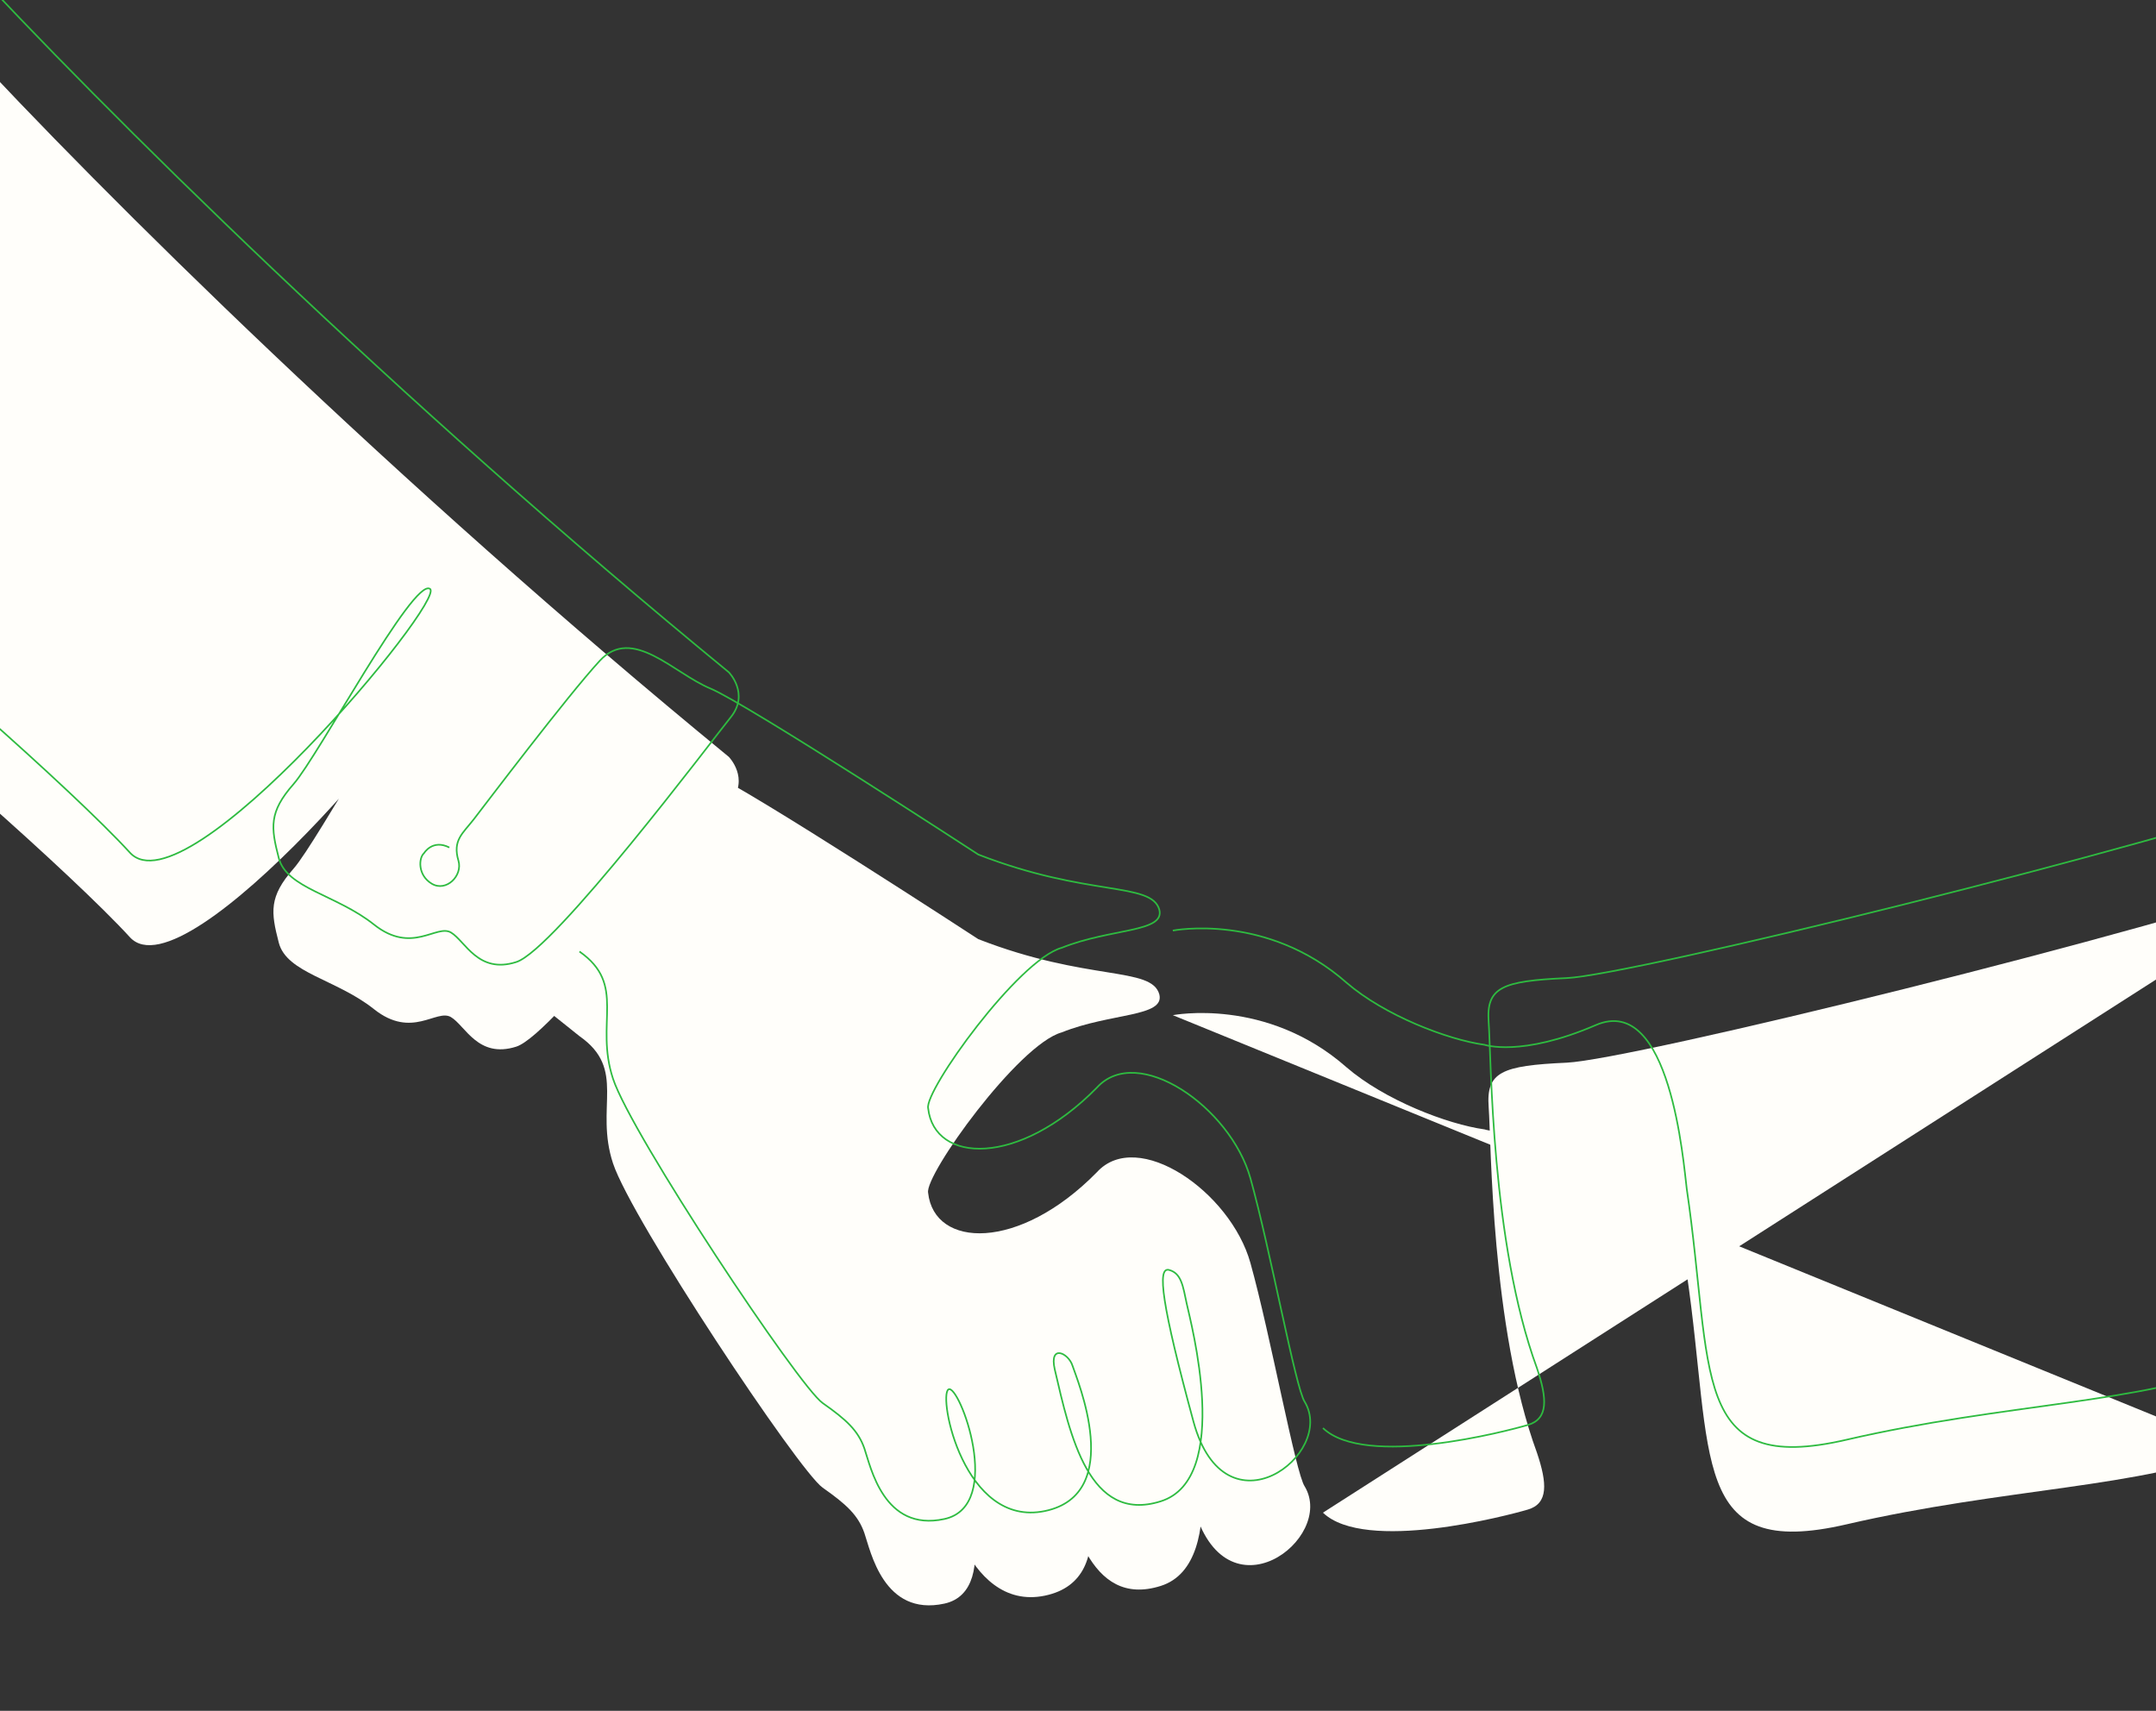 <svg id="レイヤー_1" data-name="レイヤー 1" xmlns="http://www.w3.org/2000/svg" viewBox="0 0 995.67 790.08">
  <rect x="0" y="0" width="995.67" height="790.08" fill="#333333" stroke="none"/>
  <defs>
    <style>
      .cls-1 {
        fill: #fffefa;
      }

      .cls-2 {
        fill: none;
        stroke: #2ebb40;
        stroke-miterlimit: 10;
        stroke-width: 0.75px;
      }
    </style>
  </defs>
  <g id="グループ_143" data-name="グループ 143">
    <path id="パス_131" data-name="パス 131" class="cls-1" d="M207.52,430.47c-7.79-4-11.72,2.64-11.72,2.64-2.45,2.13-3,10.17,3.63,14.09s14.35-3.7,12.28-10.67c-2.8-9.43,2-12.55,7.1-19.12s43.2-57,58.18-73.21,34.19,5.86,51,12.8,123.81,76.71,123.81,76.71c50.53,19.68,79.87,12.5,83.58,25.45,2.72,10.57-22.35,8.5-45.06,17.61-20,5.52-63.44,65.92-61.7,74.11,2.82,25.57,41.93,27.16,77.94-9.54,18.74-20.61,61.67,8.92,70.89,41.87s20.89,97.19,25.08,103.25c14.46,24.08-36.71,63.18-51.39,9.09s-16.91-71.54-11.25-70,6.4,7.37,8.14,15.57,21.27,80.73-11.95,91.27-41.9-30.45-49-60.93c-2.64-11.72,6.3-7.63,8.19-1.73S520,729.13,482.52,736.9s-49.35-53-44.52-56.17,26.23,53.73-1.87,59.84S402.07,716.28,399.19,708s-8.3-13.27-19.3-21S291.67,563.23,283.1,537.25s6.5-43.37-15.5-58.75"/>
    <path id="パス_132" data-name="パス 132" class="cls-1" d="M-146.1-155.75C-144.12-154.8-29,6.78-19.42,17.17c67.74,73.44,201.36,205.53,356,332.36,0,0,9.69,9.9.85,20.82s-81.32,107.34-99,113-23.54-9.72-30.19-13.65-18,10.28-35.5-3.64-40.36-16.66-44-30.75-4.63-21.13,6.83-34.15,55.28-95.31,63-90.15S85.88,461.17,60,432.83-49.63,330.59-76,312.6"/>
    <path id="パス_133" data-name="パス 133" class="cls-1" d="M541.63,468.82s43.27-8.5,80.21,24.07c17.4,15.05,46.6,26.32,63.74,28.68,0,0,16.89,5.79,51.38-9.1s40.51,64,42,75.6c12.51,85.08,1.1,132.73,73.79,115.89S990,687,1032.8,669.27"/>
    <path id="パス_134" data-name="パス 134" class="cls-1" d="M1074.68,401.81c-81.6,28.9-321.11,87.6-351.19,88.95s-37.21,4.32-36,20.55,1,101.57,22.29,159.58c4.78,14.17,5.28,23.43-4.14,26.23s-75.23,20.12-94.68,1.45"/>
  </g>
  <g id="グループ_142" data-name="グループ 142">
    <path id="パス_131-2" data-name="パス 131-2" class="cls-2" d="M207.52,391.39c-7.79-4-11.72,2.65-11.72,2.65-2.45,2.13-3,10.17,3.63,14.09s14.35-3.7,12.28-10.67c-2.8-9.43,2-12.55,7.1-19.12S262,321.39,277,305.13s34.19,5.85,51,12.8,123.81,76.71,123.81,76.71c50.53,19.68,79.87,12.5,83.58,25.45,2.72,10.57-22.35,8.5-45.06,17.61-20,5.52-63.44,65.92-61.7,74.11,2.82,25.57,41.93,27.16,77.94-9.54,18.74-20.61,61.67,8.92,70.89,41.86s20.89,97.2,25.08,103.26c14.46,24.08-36.71,63.18-51.39,9.09s-16.91-71.54-11.25-70,6.4,7.37,8.14,15.57,21.27,80.73-11.95,91.26-41.9-30.44-49-60.92c-2.64-11.72,6.3-7.63,8.19-1.73s24.69,59.39-12.76,67.16S433.17,644.78,438,641.66s26.23,53.73-1.87,59.84-34.06-24.29-36.94-32.57-8.3-13.27-19.3-21S291.67,524.16,283.1,498.18s6.5-43.37-15.5-58.75"/>
    <path id="パス_132-2" data-name="パス 132-2" class="cls-2" d="M-146.1-194.82c2,.95,117.09,162.53,126.68,172.92,67.74,73.44,201.36,205.53,356,332.36,0,0,9.69,9.9.85,20.82s-81.32,107.34-99,113-23.54-9.72-30.19-13.65-18,10.27-35.5-3.64-40.36-16.66-44-30.75-4.63-21.13,6.83-34.15,55.28-95.31,63-90.15S85.88,422.1,60,393.76-49.63,291.52-76,273.53"/>
    <path id="パス_133-2" data-name="パス 133-2" class="cls-2" d="M541.63,429.75s43.27-8.5,80.21,24.07c17.4,15.05,46.6,26.32,63.74,28.68,0,0,16.89,5.79,51.38-9.1s40.51,64,42,75.6c12.51,85.07,1.1,132.73,73.79,115.89S990,648,1032.8,630.2"/>
    <path id="パス_134-2" data-name="パス 134-2" class="cls-2" d="M1074.68,362.74c-81.6,28.9-321.11,87.6-351.19,88.95s-37.21,4.32-36,20.55,1,101.57,22.29,159.58c4.78,14.17,5.28,23.43-4.14,26.23s-75.23,20.12-94.68,1.45"/>
  </g>
</svg>
